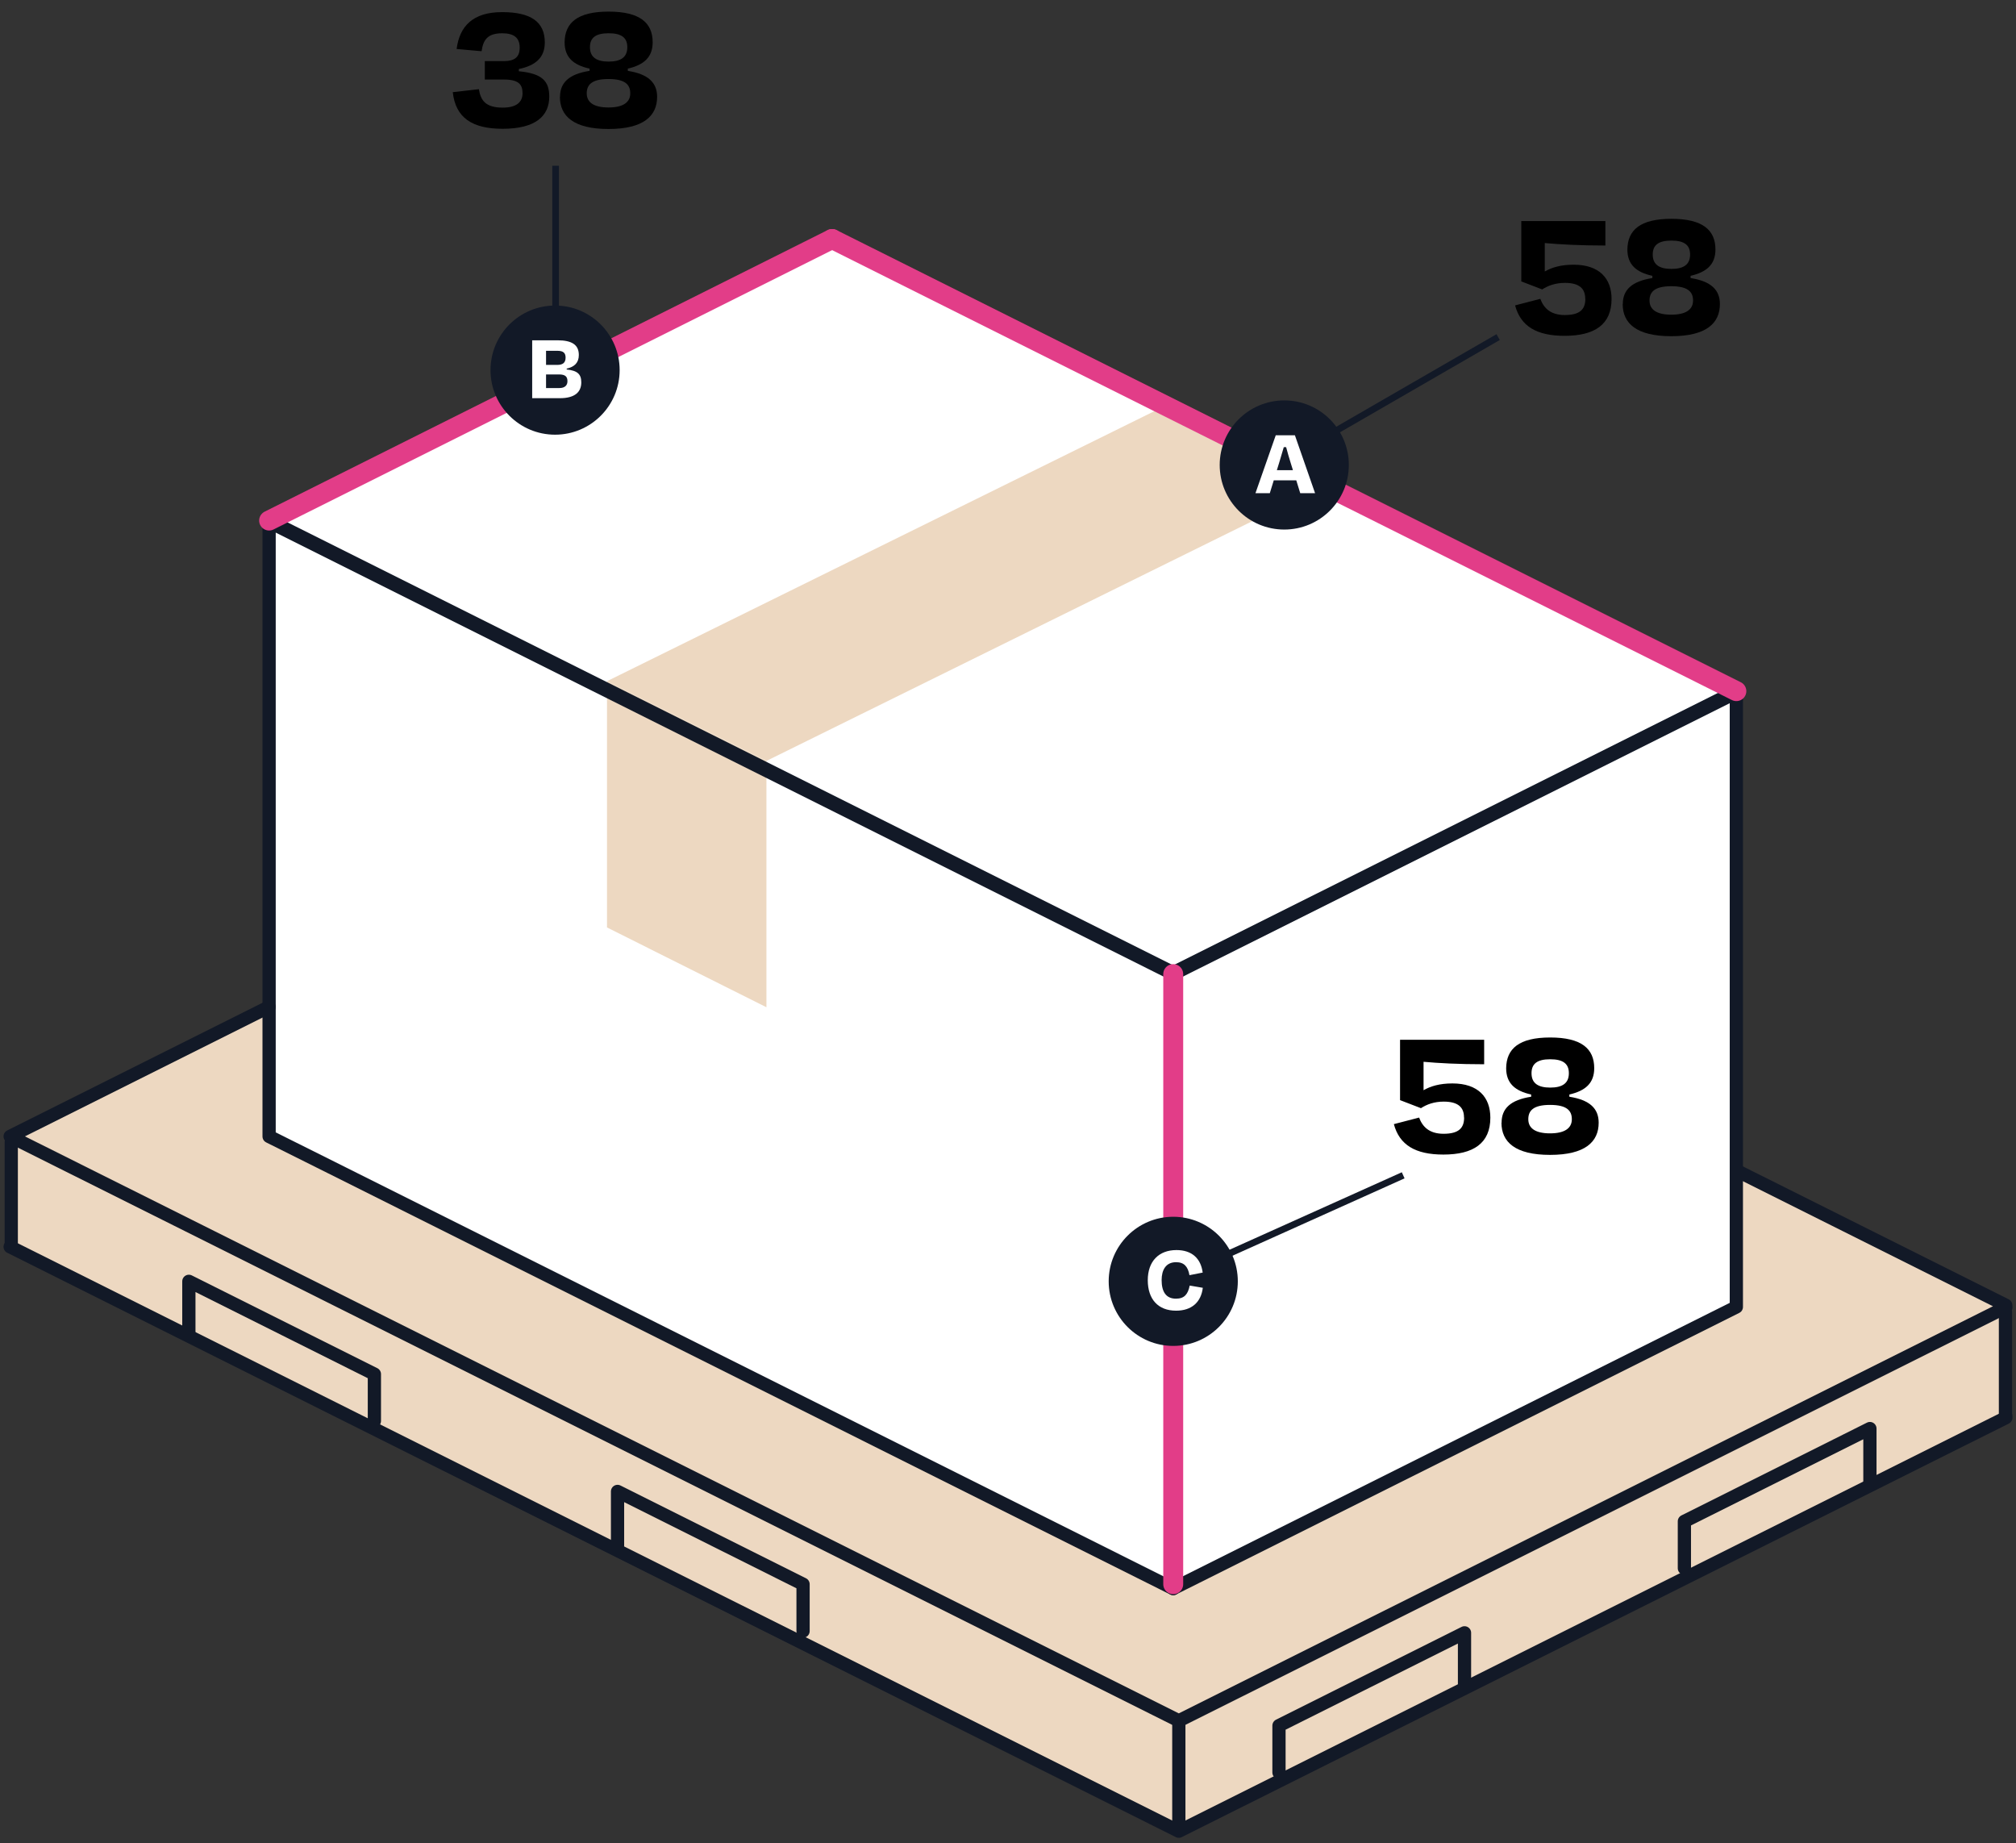 <?xml version="1.0"?>
<svg xmlns="http://www.w3.org/2000/svg" width="163" height="149" viewBox="0 0 163 149" fill="none">
<rect x="0" y="0" width="163" height="149" fill="#333333" stroke="none"/>
<path d="M162.173 114.443L95.312 148.062V138.743L162.182 105.312L162.173 114.443Z" fill="#EDD8C1"/>
<path d="M95.31 148.03L0.82 100.83V91.5L95.31 138.52V148.03Z" fill="#EDD8C1"/>
<path d="M140.739 106.197L95.219 128.687L22.109 92.417V42.637L67.639 19.867L140.739 56.417V106.197Z" fill="white"/>
<path d="M21.76 81.031L0.82 91.501L15.27 98.721L30.27 106.221L95.31 138.741L162.18 105.311L162.17 105.161L140.39 94.261V105.651L94.86 128.061L21.76 91.871V81.031Z" fill="#EDD8C1"/>
<path d="M0.82 100.789L95.31 148.029L162.18 114.599L162.17 114.439" stroke="#121927" stroke-width="1.07" stroke-linecap="round" stroke-linejoin="round"/>
<path d="M21.76 81.391L0.82 91.861L15.27 99.081L30.27 106.581L95.31 139.101L162.18 105.671L162.17 105.511L140.39 94.621" stroke="#121927" stroke-width="1.07" stroke-linecap="round" stroke-linejoin="round"/>
<path d="M61.968 61.513V81.422L49.078 74.972V55.062L61.968 61.513Z" fill="#EDD8C1"/>
<path d="M107.718 38.94L61.968 61.51L54.458 57.76L49.078 55.07L49.088 55.06L94.828 32.5L107.718 38.94Z" fill="#EDD8C1"/>
<path d="M140.388 55.87L94.858 78.63L21.758 42.08L67.278 19.32L93.818 32.59L98.058 34.71L140.388 55.87Z" stroke="#121927" stroke-width="1.07" stroke-linecap="round" stroke-linejoin="round"/>
<path d="M94.858 78.737V128.417L26.808 94.388L21.758 91.868V42.188L94.858 78.737Z" stroke="#121927" stroke-width="1.07" stroke-linecap="round" stroke-linejoin="round"/>
<path d="M140.389 55.98V105.65L94.859 128.41V78.74L140.389 55.98Z" stroke="#121927" stroke-width="1.07" stroke-linecap="round" stroke-linejoin="round"/>
<path d="M94.859 78.742V128.062" stroke="#E23D88" stroke-width="1.61" stroke-miterlimit="10" stroke-linecap="round"/>
<path d="M67.278 19.32L21.758 42.08" stroke="#E23D88" stroke-width="1.61" stroke-miterlimit="10" stroke-linecap="round"/>
<path d="M140.391 55.87L111.771 41.56L98.881 35.12L67.281 19.32" stroke="#E23D88" stroke-width="1.61" stroke-miterlimit="10" stroke-linecap="round"/>
<path d="M44.88 35.139C47.763 35.139 50.1 32.802 50.1 29.919C50.1 27.036 47.763 24.699 44.88 24.699C41.997 24.699 39.66 27.036 39.66 29.919C39.66 32.802 41.997 35.139 44.88 35.139Z" fill="#121927"/>
<path d="M43.02 27.508H45.069C46.27 27.508 46.8 27.888 46.8 28.698C46.8 29.318 46.45 29.658 45.819 29.798V29.868C46.679 29.958 46.999 30.238 46.999 30.908C46.999 31.668 46.51 32.188 45.27 32.188H43.029V27.508H43.02ZM44.15 28.368V29.498H45.05C45.489 29.498 45.73 29.338 45.73 28.908C45.73 28.538 45.55 28.358 45.08 28.358H44.15V28.368ZM44.15 30.268V31.368H45.23C45.669 31.368 45.88 31.148 45.88 30.818C45.88 30.458 45.719 30.268 45.2 30.268H44.15Z" fill="white"/>
<path d="M103.837 42.807C106.72 42.807 109.057 40.47 109.057 37.587C109.057 34.704 106.72 32.367 103.837 32.367C100.954 32.367 98.617 34.704 98.617 37.587C98.617 40.47 100.954 42.807 103.837 42.807Z" fill="#121927"/>
<path d="M104.798 38.828H102.988L102.668 39.867H101.508L103.148 35.188H104.698L106.328 39.867H105.128L104.808 38.828H104.798ZM103.238 38.008H104.538L104.358 37.428C104.228 37.008 104.098 36.568 103.988 36.148H103.798C103.678 36.568 103.548 37.008 103.418 37.428L103.238 38.008Z" fill="white"/>
<path d="M94.861 108.799C97.744 108.799 100.081 106.462 100.081 103.579C100.081 100.696 97.744 98.359 94.861 98.359C91.978 98.359 89.641 100.696 89.641 103.579C89.641 106.462 91.978 108.799 94.861 108.799Z" fill="#121927"/>
<path d="M92.801 103.491C92.801 101.951 93.701 101.051 95.121 101.051C96.351 101.051 97.091 101.711 97.241 102.871L96.171 103.081C96.051 102.391 95.741 102.031 95.091 102.031C94.261 102.031 93.921 102.661 93.921 103.481C93.921 104.411 94.271 104.981 95.081 104.981C95.771 104.981 96.051 104.611 96.191 103.921L97.251 104.101C97.111 105.271 96.341 105.951 95.091 105.951C93.641 105.951 92.801 105.031 92.801 103.481V103.491Z" fill="white"/>
<path d="M128.17 24.147C128.17 23.357 127.73 22.867 126.53 22.867C125.75 22.867 125.15 23.097 124.69 23.397L123 22.747V17.867H129.8V19.847C127.72 19.847 126.09 19.757 124.9 19.647V21.947C125.45 21.627 126.19 21.397 127.23 21.397C129.33 21.397 130.3 22.527 130.3 24.167C130.3 26.237 128.93 27.147 126.5 27.147C124.23 27.147 122.95 26.367 122.5 24.687L124.54 24.157C124.81 24.887 125.35 25.467 126.52 25.467C127.75 25.467 128.18 24.997 128.18 24.157L128.17 24.147Z" fill="black"/>
<path d="M131.209 24.578C131.209 23.438 131.929 22.738 133.599 22.477V22.297C132.289 22.008 131.579 21.387 131.579 20.168C131.599 18.598 132.609 17.688 135.139 17.688C137.669 17.688 138.699 18.598 138.699 20.168C138.699 21.387 137.979 21.997 136.689 22.297V22.477C138.349 22.738 139.059 23.438 139.059 24.578C139.059 26.128 137.959 27.177 135.129 27.177C132.299 27.177 131.199 26.128 131.199 24.578H131.209ZM133.369 24.297C133.369 25.017 133.929 25.438 135.129 25.438C136.329 25.438 136.889 25.008 136.889 24.297C136.889 23.628 136.519 23.137 135.129 23.137C133.739 23.137 133.369 23.628 133.369 24.297ZM133.629 20.578C133.629 21.398 134.179 21.738 135.139 21.738C136.099 21.738 136.649 21.407 136.649 20.578C136.649 19.828 136.209 19.448 135.139 19.448C134.069 19.448 133.629 19.828 133.629 20.578Z" fill="black"/>
<path d="M118.369 90.331C118.369 89.541 117.929 89.051 116.729 89.051C115.949 89.051 115.349 89.281 114.889 89.581L113.199 88.931V84.051H119.999V86.031C117.919 86.031 116.289 85.941 115.099 85.831V88.131C115.649 87.811 116.389 87.581 117.429 87.581C119.529 87.581 120.499 88.711 120.499 90.351C120.499 92.421 119.129 93.331 116.699 93.331C114.429 93.331 113.149 92.551 112.699 90.871L114.739 90.341C115.009 91.071 115.549 91.651 116.719 91.651C117.949 91.651 118.379 91.181 118.379 90.341L118.369 90.331Z" fill="black"/>
<path d="M121.408 90.757C121.408 89.617 122.118 88.917 123.798 88.657V88.477C122.488 88.187 121.778 87.567 121.778 86.347C121.798 84.777 122.808 83.867 125.338 83.867C127.868 83.867 128.898 84.777 128.898 86.347C128.898 87.567 128.178 88.177 126.888 88.477V88.657C128.548 88.917 129.258 89.617 129.258 90.757C129.258 92.307 128.158 93.357 125.328 93.357C122.498 93.357 121.398 92.307 121.398 90.757H121.408ZM123.568 90.477C123.568 91.197 124.128 91.617 125.328 91.617C126.528 91.617 127.088 91.187 127.088 90.477C127.088 89.807 126.718 89.317 125.328 89.317C123.938 89.317 123.568 89.807 123.568 90.477ZM123.828 86.757C123.828 87.577 124.378 87.917 125.338 87.917C126.298 87.917 126.848 87.587 126.848 86.757C126.848 86.007 126.408 85.627 125.338 85.627C124.268 85.627 123.828 86.007 123.828 86.757Z" fill="black"/>
<path d="M121.129 27.25L107.969 34.85" stroke="#121927" stroke-width="0.54" stroke-miterlimit="10"/>
<path d="M36.609 7.45L38.719 7.21C38.869 8.14 39.279 8.7 40.649 8.7C41.749 8.7 42.249 8.26 42.249 7.54C42.249 6.82 41.929 6.43 40.739 6.43H39.199V4.94H40.739C41.559 4.94 42.019 4.65 42.019 3.86C42.019 3.07 41.579 2.69 40.609 2.69C39.419 2.69 39.069 3.22 38.939 4.14L36.919 3.96C37.159 2.12 38.229 0.98 40.599 0.98C42.969 0.98 44.049 1.8 44.049 3.43C44.049 4.66 43.299 5.3 41.949 5.58V5.76C43.819 5.94 44.409 6.54 44.409 7.81C44.409 9.36 43.329 10.411 40.639 10.411C38.189 10.411 36.839 9.53 36.609 7.46V7.45Z" fill="black"/>
<path d="M45.279 7.827C45.279 6.688 45.999 5.987 47.669 5.728V5.548C46.359 5.258 45.65 4.638 45.65 3.417C45.669 1.847 46.679 0.938 49.209 0.938C51.739 0.938 52.77 1.847 52.77 3.417C52.77 4.638 52.05 5.247 50.76 5.548V5.728C52.419 5.987 53.13 6.688 53.13 7.827C53.13 9.377 52.029 10.428 49.2 10.428C46.37 10.428 45.27 9.377 45.27 7.827H45.279ZM47.44 7.548C47.44 8.268 47.999 8.688 49.2 8.688C50.4 8.688 50.959 8.258 50.959 7.548C50.959 6.878 50.59 6.388 49.2 6.388C47.809 6.388 47.44 6.878 47.44 7.548ZM47.7 3.817C47.7 4.638 48.249 4.978 49.209 4.978C50.169 4.978 50.719 4.647 50.719 3.817C50.719 3.067 50.279 2.688 49.209 2.688C48.139 2.688 47.7 3.067 47.7 3.817Z" fill="black"/>
<path d="M44.922 25.248V13.398" stroke="#121927" stroke-width="0.54" stroke-miterlimit="10"/>
<path d="M95.312 139.102V147.482" stroke="#121927" stroke-width="1.07" stroke-linecap="round" stroke-linejoin="round"/>
<path d="M0.91 92.32V100.7" stroke="#121927" stroke-width="1.07" stroke-linecap="round" stroke-linejoin="round"/>
<path d="M162.148 106.07V114.45" stroke="#121927" stroke-width="1.07" stroke-linecap="round" stroke-linejoin="round"/>
<path d="M30.27 114.868V111.078L15.27 103.578V107.958" stroke="#121927" stroke-width="1.07" stroke-linecap="round" stroke-linejoin="round"/>
<path d="M64.93 131.853V128.062L49.93 120.562V124.943" stroke="#121927" stroke-width="1.07" stroke-linecap="round" stroke-linejoin="round"/>
<path d="M118.41 136.372V131.992L103.41 139.492V143.282" stroke="#121927" stroke-width="1.07" stroke-linecap="round" stroke-linejoin="round"/>
<path d="M151.188 119.87V115.48L136.188 122.98V126.77" stroke="#121927" stroke-width="1.07" stroke-linecap="round" stroke-linejoin="round"/>
<path d="M99.172 101.428L113.452 95.008" stroke="#121927" stroke-width="0.54" stroke-miterlimit="10"/>
</svg>
